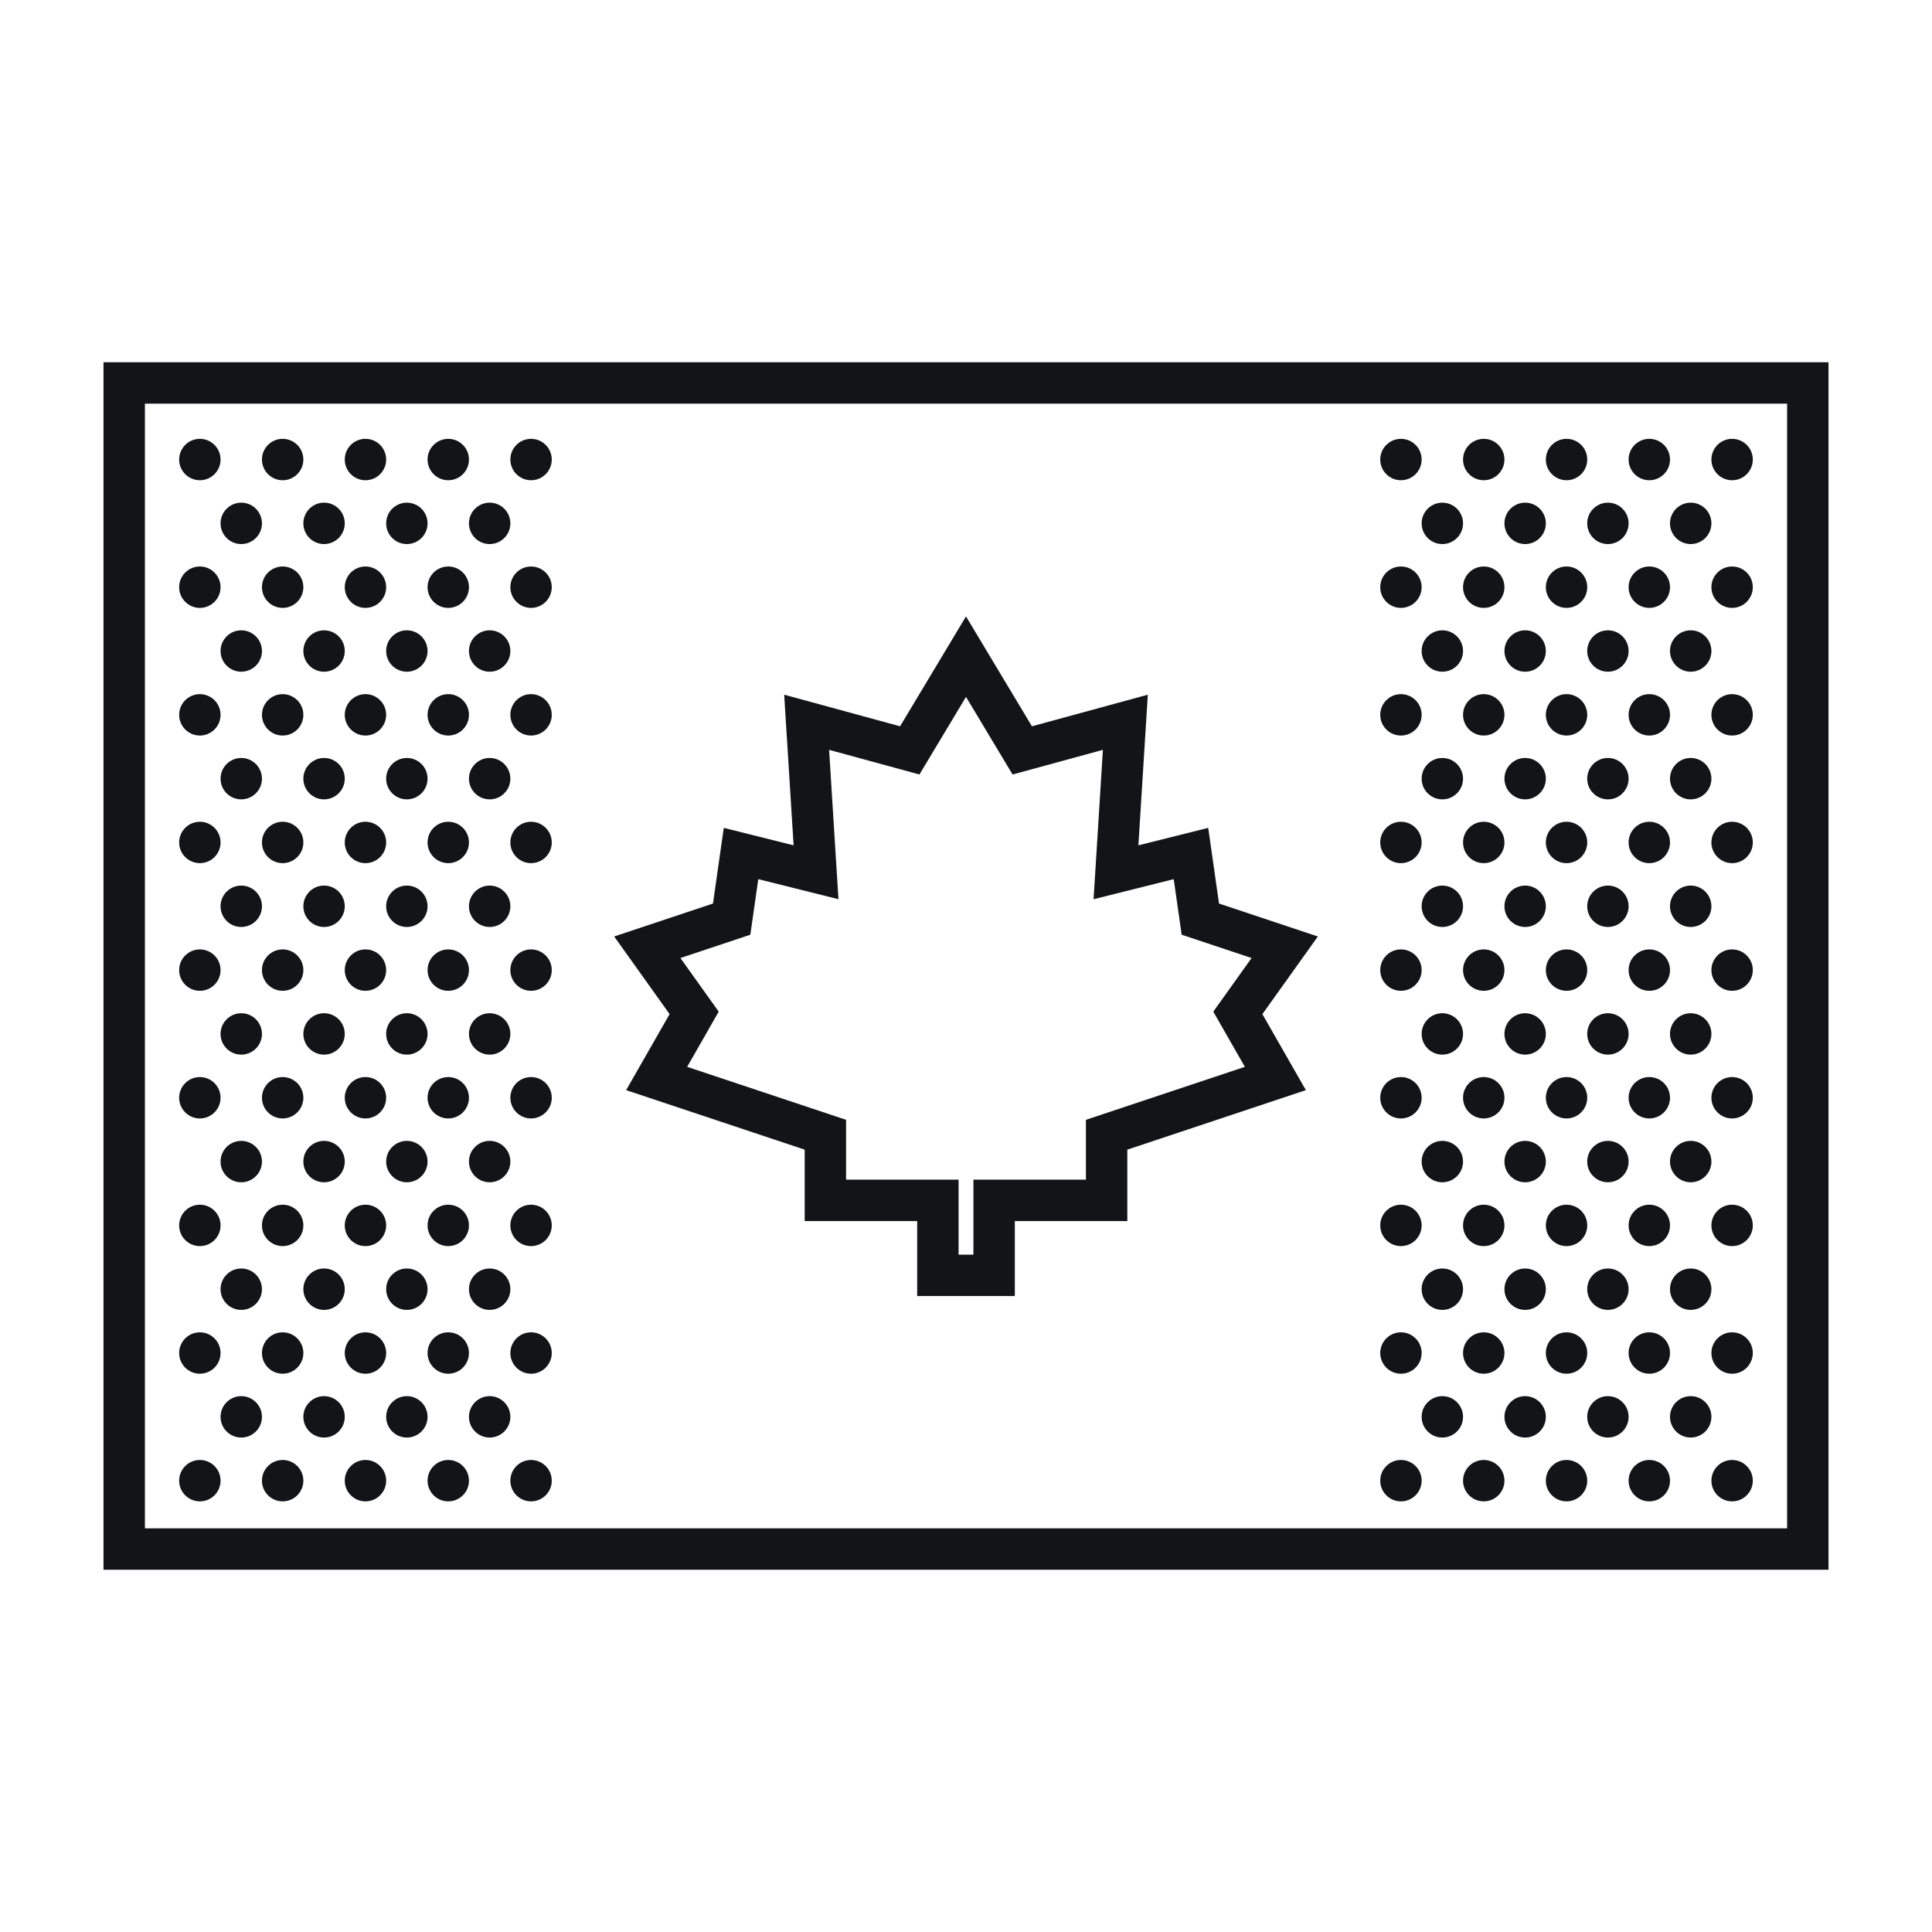 <svg width="56" height="56" viewBox="0 0 56 56" fill="none" xmlns="http://www.w3.org/2000/svg">
<path fill-rule="evenodd" clip-rule="evenodd" d="M51.8 11.7H4.2V44.3H51.8V11.7ZM3 10.5V45.5H53V10.5H3Z" fill="#121418"/>
<path fill-rule="evenodd" clip-rule="evenodd" d="M28 17.867L29.911 21.052L33.27 20.136L32.997 24.502L35.021 23.996L35.334 26.19L38.199 27.144L36.591 29.395L37.851 31.598L32.676 33.323V35.393H29.415V37.567H26.585V35.393H23.324V33.323L18.149 31.598L19.409 29.395L17.802 27.144L20.666 26.19L20.979 23.996L23.003 24.502L22.73 20.136L26.089 21.052L28 17.867ZM28 20.2L26.65 22.449L24.032 21.735L24.303 26.064L21.979 25.483L21.749 27.093L19.722 27.769L20.832 29.323L19.918 30.923L24.524 32.459V34.193H27.785V36.367H28.215V34.193H31.476V32.459L36.083 30.923L35.168 29.323L36.278 27.769L34.251 27.093L34.021 25.483L31.698 26.064L31.968 21.735L29.35 22.449L28 20.2Z" fill="#121418"/>
<circle cx="5.793" cy="13.32" r="0.6" fill="#121418"/>
<circle cx="5.793" cy="17.02" r="0.6" fill="#121418"/>
<circle cx="5.793" cy="20.72" r="0.6" fill="#121418"/>
<circle cx="5.793" cy="24.419" r="0.6" fill="#121418"/>
<circle cx="5.793" cy="28.119" r="0.6" fill="#121418"/>
<circle cx="5.793" cy="31.819" r="0.6" fill="#121418"/>
<circle cx="5.793" cy="35.519" r="0.6" fill="#121418"/>
<circle cx="5.793" cy="39.218" r="0.6" fill="#121418"/>
<circle cx="5.793" cy="42.918" r="0.6" fill="#121418"/>
<circle cx="6.993" cy="15.17" r="0.6" fill="#121418"/>
<circle cx="6.993" cy="18.87" r="0.6" fill="#121418"/>
<circle cx="6.993" cy="22.57" r="0.6" fill="#121418"/>
<circle cx="6.993" cy="26.269" r="0.6" fill="#121418"/>
<circle cx="6.993" cy="29.969" r="0.6" fill="#121418"/>
<circle cx="6.993" cy="33.669" r="0.6" fill="#121418"/>
<circle cx="6.993" cy="37.368" r="0.6" fill="#121418"/>
<circle cx="6.993" cy="41.068" r="0.6" fill="#121418"/>
<circle cx="8.193" cy="13.32" r="0.6" fill="#121418"/>
<circle cx="8.193" cy="17.02" r="0.6" fill="#121418"/>
<circle cx="8.193" cy="20.72" r="0.6" fill="#121418"/>
<circle cx="8.193" cy="24.419" r="0.6" fill="#121418"/>
<circle cx="8.193" cy="28.119" r="0.6" fill="#121418"/>
<circle cx="8.193" cy="31.819" r="0.6" fill="#121418"/>
<circle cx="8.193" cy="35.519" r="0.6" fill="#121418"/>
<circle cx="8.193" cy="39.218" r="0.6" fill="#121418"/>
<circle cx="8.193" cy="42.918" r="0.6" fill="#121418"/>
<circle cx="9.393" cy="15.17" r="0.6" fill="#121418"/>
<circle cx="9.393" cy="18.87" r="0.6" fill="#121418"/>
<circle cx="9.393" cy="22.57" r="0.6" fill="#121418"/>
<circle cx="9.393" cy="26.269" r="0.6" fill="#121418"/>
<circle cx="9.393" cy="29.969" r="0.6" fill="#121418"/>
<circle cx="9.393" cy="33.669" r="0.6" fill="#121418"/>
<circle cx="9.393" cy="37.368" r="0.6" fill="#121418"/>
<circle cx="9.393" cy="41.068" r="0.6" fill="#121418"/>
<circle cx="10.593" cy="13.32" r="0.6" fill="#121418"/>
<circle cx="10.593" cy="17.02" r="0.6" fill="#121418"/>
<circle cx="10.593" cy="20.72" r="0.6" fill="#121418"/>
<circle cx="10.593" cy="24.419" r="0.6" fill="#121418"/>
<circle cx="10.593" cy="28.119" r="0.6" fill="#121418"/>
<circle cx="10.593" cy="31.819" r="0.6" fill="#121418"/>
<circle cx="10.593" cy="35.519" r="0.6" fill="#121418"/>
<circle cx="10.593" cy="39.218" r="0.6" fill="#121418"/>
<circle cx="10.593" cy="42.918" r="0.6" fill="#121418"/>
<circle cx="11.793" cy="15.17" r="0.6" fill="#121418"/>
<circle cx="11.793" cy="18.87" r="0.6" fill="#121418"/>
<circle cx="11.793" cy="22.57" r="0.6" fill="#121418"/>
<circle cx="11.793" cy="26.269" r="0.6" fill="#121418"/>
<circle cx="11.793" cy="29.969" r="0.6" fill="#121418"/>
<circle cx="11.793" cy="33.669" r="0.6" fill="#121418"/>
<circle cx="11.793" cy="37.368" r="0.6" fill="#121418"/>
<circle cx="11.793" cy="41.068" r="0.6" fill="#121418"/>
<circle cx="12.993" cy="13.32" r="0.6" fill="#121418"/>
<circle cx="12.993" cy="17.02" r="0.6" fill="#121418"/>
<circle cx="12.993" cy="20.72" r="0.6" fill="#121418"/>
<circle cx="12.993" cy="24.419" r="0.6" fill="#121418"/>
<circle cx="12.993" cy="28.119" r="0.6" fill="#121418"/>
<circle cx="12.993" cy="31.819" r="0.6" fill="#121418"/>
<circle cx="12.993" cy="35.519" r="0.6" fill="#121418"/>
<circle cx="12.993" cy="39.218" r="0.6" fill="#121418"/>
<circle cx="12.993" cy="42.918" r="0.6" fill="#121418"/>
<circle cx="14.193" cy="15.17" r="0.6" fill="#121418"/>
<circle cx="14.193" cy="18.87" r="0.6" fill="#121418"/>
<circle cx="14.193" cy="22.57" r="0.6" fill="#121418"/>
<circle cx="14.193" cy="26.269" r="0.6" fill="#121418"/>
<circle cx="14.193" cy="29.969" r="0.6" fill="#121418"/>
<circle cx="14.193" cy="33.669" r="0.6" fill="#121418"/>
<circle cx="14.193" cy="37.368" r="0.6" fill="#121418"/>
<circle cx="14.193" cy="41.068" r="0.6" fill="#121418"/>
<circle cx="15.393" cy="13.32" r="0.6" fill="#121418"/>
<circle cx="15.393" cy="17.02" r="0.6" fill="#121418"/>
<circle cx="15.393" cy="20.72" r="0.6" fill="#121418"/>
<circle cx="15.393" cy="24.419" r="0.6" fill="#121418"/>
<circle cx="15.393" cy="28.119" r="0.6" fill="#121418"/>
<circle cx="15.393" cy="31.819" r="0.6" fill="#121418"/>
<circle cx="15.393" cy="35.519" r="0.6" fill="#121418"/>
<circle cx="15.393" cy="39.218" r="0.6" fill="#121418"/>
<circle cx="15.393" cy="42.918" r="0.6" fill="#121418"/>
<circle r="0.6" transform="matrix(-1 0 0 1 50.206 13.32)" fill="#121418"/>
<circle r="0.6" transform="matrix(-1 0 0 1 50.206 17.02)" fill="#121418"/>
<circle r="0.6" transform="matrix(-1 0 0 1 50.206 20.72)" fill="#121418"/>
<circle r="0.6" transform="matrix(-1 0 0 1 50.206 24.419)" fill="#121418"/>
<circle r="0.6" transform="matrix(-1 0 0 1 50.206 28.119)" fill="#121418"/>
<circle r="0.6" transform="matrix(-1 0 0 1 50.206 31.819)" fill="#121418"/>
<circle r="0.6" transform="matrix(-1 0 0 1 50.206 35.519)" fill="#121418"/>
<circle r="0.6" transform="matrix(-1 0 0 1 50.206 39.218)" fill="#121418"/>
<circle r="0.6" transform="matrix(-1 0 0 1 50.206 42.918)" fill="#121418"/>
<circle r="0.6" transform="matrix(-1 0 0 1 49.006 15.17)" fill="#121418"/>
<circle r="0.6" transform="matrix(-1 0 0 1 49.006 18.87)" fill="#121418"/>
<circle r="0.6" transform="matrix(-1 0 0 1 49.006 22.57)" fill="#121418"/>
<circle r="0.6" transform="matrix(-1 0 0 1 49.006 26.269)" fill="#121418"/>
<circle r="0.6" transform="matrix(-1 0 0 1 49.006 29.969)" fill="#121418"/>
<circle r="0.6" transform="matrix(-1 0 0 1 49.006 33.669)" fill="#121418"/>
<circle r="0.6" transform="matrix(-1 0 0 1 49.006 37.368)" fill="#121418"/>
<circle r="0.6" transform="matrix(-1 0 0 1 49.006 41.068)" fill="#121418"/>
<circle r="0.6" transform="matrix(-1 0 0 1 47.806 13.32)" fill="#121418"/>
<circle r="0.6" transform="matrix(-1 0 0 1 47.806 17.02)" fill="#121418"/>
<circle r="0.6" transform="matrix(-1 0 0 1 47.806 20.72)" fill="#121418"/>
<circle r="0.6" transform="matrix(-1 0 0 1 47.806 24.419)" fill="#121418"/>
<circle r="0.6" transform="matrix(-1 0 0 1 47.806 28.119)" fill="#121418"/>
<circle r="0.6" transform="matrix(-1 0 0 1 47.806 31.819)" fill="#121418"/>
<circle r="0.6" transform="matrix(-1 0 0 1 47.806 35.519)" fill="#121418"/>
<circle r="0.6" transform="matrix(-1 0 0 1 47.806 39.218)" fill="#121418"/>
<circle r="0.6" transform="matrix(-1 0 0 1 47.806 42.918)" fill="#121418"/>
<circle r="0.6" transform="matrix(-1 0 0 1 46.606 15.17)" fill="#121418"/>
<circle r="0.6" transform="matrix(-1 0 0 1 46.606 18.87)" fill="#121418"/>
<circle r="0.6" transform="matrix(-1 0 0 1 46.606 22.57)" fill="#121418"/>
<circle r="0.6" transform="matrix(-1 0 0 1 46.606 26.269)" fill="#121418"/>
<circle r="0.6" transform="matrix(-1 0 0 1 46.606 29.969)" fill="#121418"/>
<circle r="0.6" transform="matrix(-1 0 0 1 46.606 33.669)" fill="#121418"/>
<circle r="0.6" transform="matrix(-1 0 0 1 46.606 37.368)" fill="#121418"/>
<circle r="0.6" transform="matrix(-1 0 0 1 46.606 41.068)" fill="#121418"/>
<circle r="0.6" transform="matrix(-1 0 0 1 45.407 13.32)" fill="#121418"/>
<circle r="0.6" transform="matrix(-1 0 0 1 45.407 17.02)" fill="#121418"/>
<circle r="0.6" transform="matrix(-1 0 0 1 45.407 20.72)" fill="#121418"/>
<circle r="0.6" transform="matrix(-1 0 0 1 45.407 24.419)" fill="#121418"/>
<circle r="0.6" transform="matrix(-1 0 0 1 45.407 28.119)" fill="#121418"/>
<circle r="0.6" transform="matrix(-1 0 0 1 45.407 31.819)" fill="#121418"/>
<circle r="0.6" transform="matrix(-1 0 0 1 45.407 35.519)" fill="#121418"/>
<circle r="0.6" transform="matrix(-1 0 0 1 45.407 39.218)" fill="#121418"/>
<circle r="0.6" transform="matrix(-1 0 0 1 45.407 42.918)" fill="#121418"/>
<circle r="0.6" transform="matrix(-1 0 0 1 44.207 15.17)" fill="#121418"/>
<circle r="0.6" transform="matrix(-1 0 0 1 44.207 18.87)" fill="#121418"/>
<circle r="0.6" transform="matrix(-1 0 0 1 44.207 22.57)" fill="#121418"/>
<circle r="0.6" transform="matrix(-1 0 0 1 44.207 26.269)" fill="#121418"/>
<circle r="0.6" transform="matrix(-1 0 0 1 44.207 29.969)" fill="#121418"/>
<circle r="0.6" transform="matrix(-1 0 0 1 44.207 33.669)" fill="#121418"/>
<circle r="0.6" transform="matrix(-1 0 0 1 44.207 37.368)" fill="#121418"/>
<circle r="0.6" transform="matrix(-1 0 0 1 44.207 41.068)" fill="#121418"/>
<circle r="0.6" transform="matrix(-1 0 0 1 43.007 13.32)" fill="#121418"/>
<circle r="0.6" transform="matrix(-1 0 0 1 43.007 17.02)" fill="#121418"/>
<circle r="0.6" transform="matrix(-1 0 0 1 43.007 20.72)" fill="#121418"/>
<circle r="0.6" transform="matrix(-1 0 0 1 43.007 24.419)" fill="#121418"/>
<circle r="0.6" transform="matrix(-1 0 0 1 43.007 28.119)" fill="#121418"/>
<circle r="0.6" transform="matrix(-1 0 0 1 43.007 31.819)" fill="#121418"/>
<circle r="0.6" transform="matrix(-1 0 0 1 43.007 35.519)" fill="#121418"/>
<circle r="0.6" transform="matrix(-1 0 0 1 43.007 39.218)" fill="#121418"/>
<circle r="0.6" transform="matrix(-1 0 0 1 43.007 42.918)" fill="#121418"/>
<circle r="0.6" transform="matrix(-1 0 0 1 41.807 15.17)" fill="#121418"/>
<circle r="0.6" transform="matrix(-1 0 0 1 41.807 18.87)" fill="#121418"/>
<circle r="0.6" transform="matrix(-1 0 0 1 41.807 22.57)" fill="#121418"/>
<circle r="0.6" transform="matrix(-1 0 0 1 41.807 26.269)" fill="#121418"/>
<circle r="0.6" transform="matrix(-1 0 0 1 41.807 29.969)" fill="#121418"/>
<circle r="0.6" transform="matrix(-1 0 0 1 41.807 33.669)" fill="#121418"/>
<circle r="0.6" transform="matrix(-1 0 0 1 41.807 37.368)" fill="#121418"/>
<circle r="0.6" transform="matrix(-1 0 0 1 41.807 41.068)" fill="#121418"/>
<circle r="0.6" transform="matrix(-1 0 0 1 40.607 13.32)" fill="#121418"/>
<circle r="0.6" transform="matrix(-1 0 0 1 40.607 17.02)" fill="#121418"/>
<circle r="0.6" transform="matrix(-1 0 0 1 40.607 20.72)" fill="#121418"/>
<circle r="0.6" transform="matrix(-1 0 0 1 40.607 24.419)" fill="#121418"/>
<circle r="0.6" transform="matrix(-1 0 0 1 40.607 28.119)" fill="#121418"/>
<circle r="0.6" transform="matrix(-1 0 0 1 40.607 31.819)" fill="#121418"/>
<circle r="0.6" transform="matrix(-1 0 0 1 40.607 35.519)" fill="#121418"/>
<circle r="0.6" transform="matrix(-1 0 0 1 40.607 39.218)" fill="#121418"/>
<circle r="0.6" transform="matrix(-1 0 0 1 40.607 42.918)" fill="#121418"/>
</svg>
